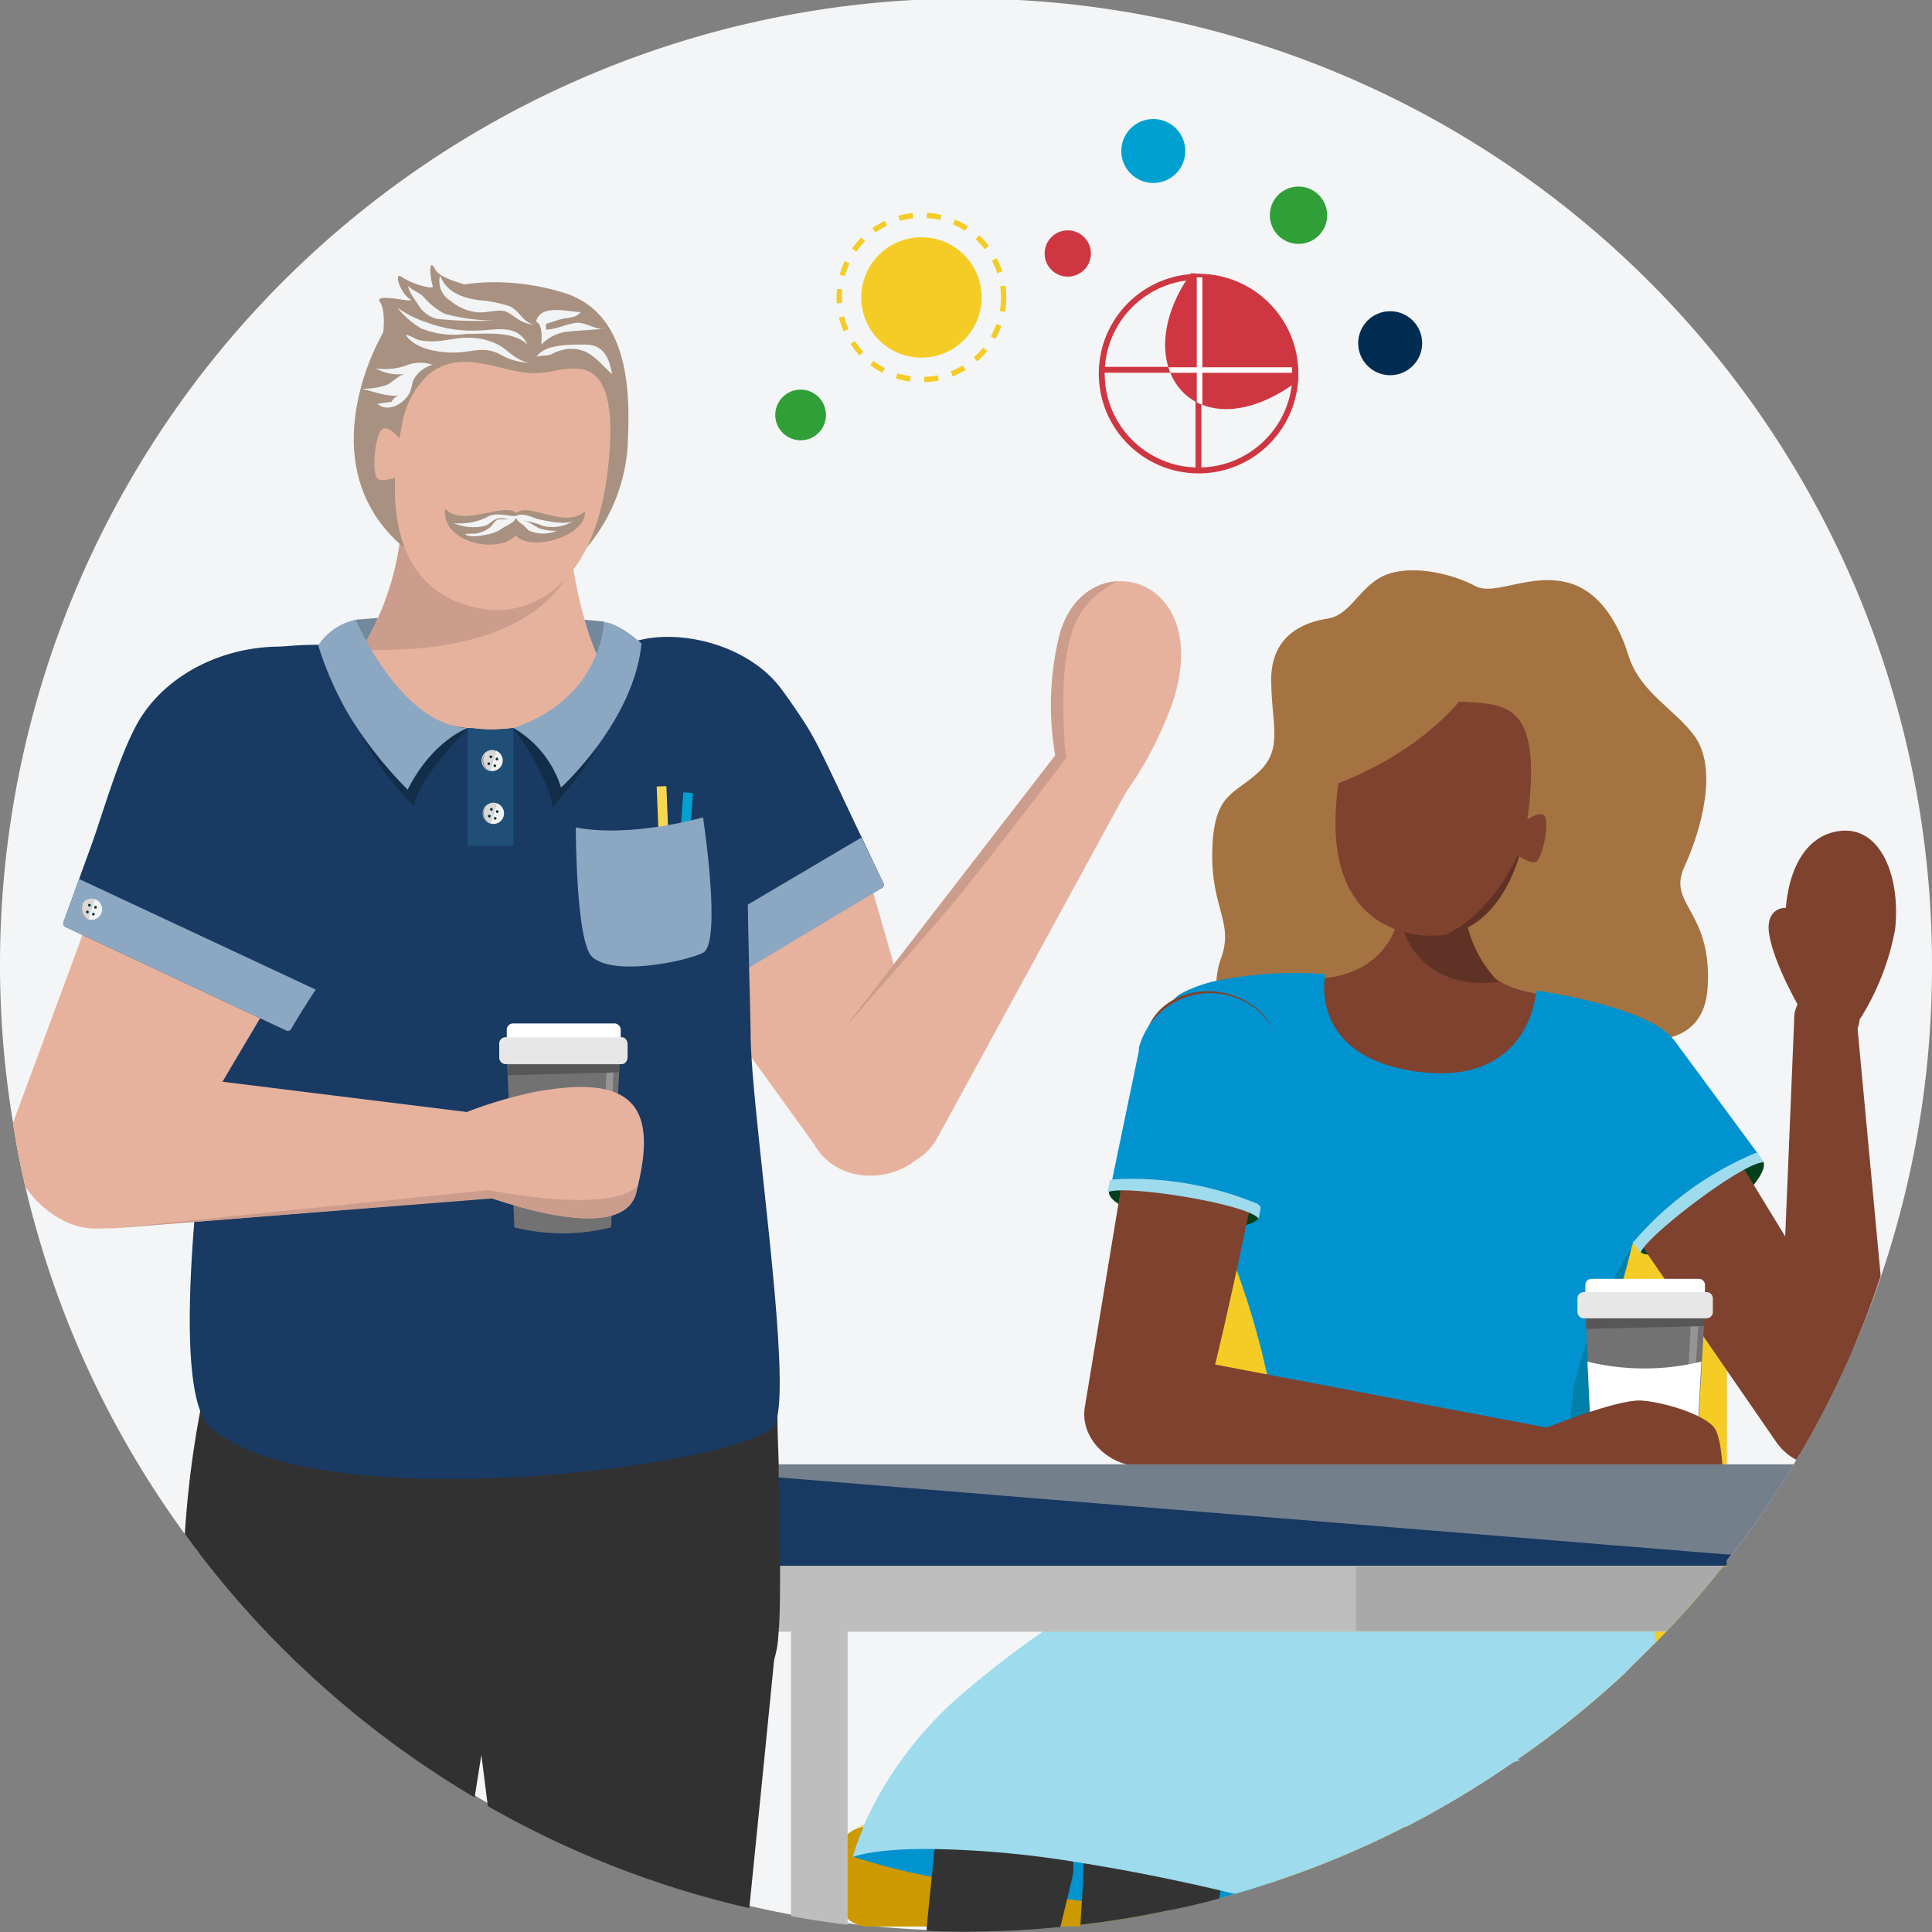 <svg xmlns="http://www.w3.org/2000/svg" viewBox="0 0 157 157"><rect x="0" y="0" width="157" height="157" fill="#808080" stroke="none"/><defs><clipPath id="clip-path"><path d="M105.52 30.92a9.12 9.12 0 0 0-8.73-8.72c-5.47 7.7.52 14.88 8.73 8.72z" class="cls-1"/></clipPath><style>.cls-1,.cls-47,.cls-49{fill:none}.cls-5{fill:#f4cc25}.cls-6{fill:#f7d74f}.cls-7{fill:#0093d0}.cls-8{fill:#a57341}.cls-10{fill:#043f1c}.cls-11{fill:#7f422f}.cls-13{fill:#603125}.cls-15{fill:#727272}.cls-16{fill:#959595}.cls-17{fill:#fff}.cls-18{fill:#e8e7e7}.cls-19{fill:#575757}.cls-20{fill:#9edbed}.cls-23{fill:#bfbebe}.cls-28{fill:#e7b29d}.cls-29{fill:#183a63}.cls-30{fill:#8ca7c2}.cls-31{fill:#323131}.cls-32{fill:#cc9d8d}.cls-33{fill:#a89180}.cls-35{fill:#d9d8d6}.cls-36{fill:#f2f2f2}.cls-37{fill:#033}.cls-38{fill:#98989a}.cls-41{fill:#f1f3f4}.cls-42{fill:#319f37}.cls-43{fill:#ce3741}.cls-47,.cls-49{stroke-miterlimit:10}.cls-47{stroke:#ce3741;stroke-width:.48px}.cls-49{stroke:#fff;stroke-width:.45px}</style></defs><g style="isolation:isolate"><g id="Layer_2" data-name="Layer 2"><g id="Layer_1-2" data-name="Layer 1"><path fill="#f3f5f6" d="M157 78.5a78.24 78.24 0 0 1-4.13 25.18q-1 3-2.25 5.85a76.09 76.09 0 0 1-4.4 8.69c-.08.14-.16.28-.25.41a4 4 0 0 1-.23.39 78.79 78.79 0 0 1-3.51 5.32q-.75 1-1.53 2c-.12.17-.25.33-.37.49l-.35.43q-2.14 2.72-4.53 5.22l-.1.11-.82.84-.53.57c-.66.66-1.34 1.32-2 2a76.8 76.8 0 0 1-8.73 7 2.82 2.82 0 0 1-.31.21 77.33 77.33 0 0 1-8.66 5.21h-.07a76.27 76.27 0 0 1-11.06 4.61c-.93.31-1.86.6-2.81.87l-1.24.35c-1.42.39-2.84.74-4.3 1q-3.46.74-7 1.14c-.38 0-.76.1-1.14.13a2.19 2.19 0 0 1-.36 0q-3.78.38-7.67.38c-1.07 0-2.13 0-3.19-.07-1.62-.06-3.23-.17-4.82-.34h-.08l-.39-.05c-.38 0-.75-.08-1.13-.13a69.83 69.83 0 0 1-4.6-.7c-1.14-.2-2.27-.44-3.38-.7a77.85 77.85 0 0 1-21.25-8.29q-.54-.3-1.08-.63a78.6 78.6 0 0 1-14.38-10.91L23 134a78.51 78.51 0 0 1-6.85-7.83c-.39-.49-.76-1-1.13-1.51A78 78 0 0 1 2.06 96.44c-.4-1.71-.75-3.45-1-5.2A78.5 78.5 0 1 1 157 78.5z"/><path fill="#c90" d="M114.16 148.45a76.27 76.27 0 0 1-11.06 4.61c-.93.31-1.86.6-2.81.87l-1.24.35c-1.42.39-2.84.74-4.3 1q-3.46.74-7 1.14v.13H70.41l-.39-.05a2.29 2.29 0 0 1-1.13-.59 2.37 2.37 0 0 1-.75-1.73v-3.4a2.37 2.37 0 0 1 .75-1.73 2.3 2.3 0 0 1 .86-.49h-.06l.41-.11h44.07z"/><path d="M140.33 97.73v29.58H140q-2.14 2.72-4.53 5.22l-.1.11-.82.84-.55.52c-.66.66-1.34 1.32-2 2a76.8 76.8 0 0 1-8.73 7H91.64V96.4c0-.11 0-.41.07-.61a14.06 14.06 0 0 1 4.17-8.21 12.64 12.64 0 0 1 1.69-1.41 13.48 13.48 0 0 1 1.45-.9 13.9 13.9 0 0 1 4.51-1.52h.19a12.94 12.94 0 0 1 1.77-.13h21.48a2.69 2.69 0 0 1 .4 0 14.6 14.6 0 0 1 3.44.74 13.9 13.9 0 0 1 5.28 3.34 14.07 14.07 0 0 1 3.91 7.18c.05.24.1.48.13.72v.24a.43.43 0 0 1 0 .11 14.92 14.92 0 0 1 .2 1.78z" class="cls-5"/><path d="M123.57 143a5.81 5.81 0 0 1-.63.21 77.33 77.33 0 0 1-8.66 5.21h-44.6l.41-.11h.16l5-1.28 5-1.28 1.25-.32.38-.1 3.71-.94 1.28-.33 4.81-1.06z" class="cls-6"/><g id="D6"><g id="Product_Pages" data-name="Product Pages"><path d="M103.1 153.06c-.93.31-1.86.6-2.81.87l-1.24.35c-1.42.39-2.84.74-4.3 1-2.52-.27-4.83-.53-6.92-.81l-1.08-.14c-4.7-.63-8.3-1.26-11-1.81a51.44 51.44 0 0 1-6.45-1.65l3.7-2.28.22-.14 2-1.27 4-2.52 2.61.82 8.26 2.61 1.16.36.19.06 5.77 1.82 1.78.84z" class="cls-7"/><path id="Path_853" d="M132.58 84.51c1.41 0 5.9.58 6.19-4.29.37-6.28-3.32-6.68-1.89-9.79s2.71-8 .84-10.59c-1.56-2.18-4.45-3.55-5.39-6.58-.7-2.28-2.12-5.06-4.73-5.86-3.14-.95-6.12 1.08-7.72.22s-4.68-1.74-7-1-3 3.35-5 3.65-4.6 1.41-4.58 5 1 5.57-1 7.45-3.6 1.68-3.78 6.17c-.19 4.89 1.8 6 .7 9S99.7 84 100.57 83s32.01 1.51 32.01 1.51z" class="cls-8" data-name="Path 853"/><path fill="#333" d="m99.24 153.33-.06.33-.08.43v.18c-1.42.39-2.84.74-4.3 1q-3.46.74-7 1.14l.12-2 .11-1.79v-.78c0-.17 0-.33.08-.49a5.64 5.64 0 0 1 1.65-2.93s0-.06.08-.07a2.83 2.83 0 0 1 .43-.36 5.65 5.65 0 0 1 7.24.36 5.65 5.65 0 0 1 1.62 2.68 5.75 5.75 0 0 1 .11 2.3zm-12.02-2.01a5.5 5.5 0 0 1-.07 1.21l-.18.75-.26 1.09-.54 2.22q-3.78.38-7.67.38c-1.07 0-2.13 0-3.19-.07v-.34l.4-4 .12-1.16.07-.76c0-.13 0-.26.08-.38a5.51 5.51 0 0 1 .71-1.69l.08-.12a5.67 5.67 0 0 1 5.72-2.45 5.61 5.61 0 0 1 3.79 2.47.35.35 0 0 1 0 .08 5.55 5.55 0 0 1 .94 2.77z"/><path d="m142.77 93.86.54.54c.67 2-8.39 8.8-10 7.34a.28.28 0 0 1 0-.4L142 94c.13 0 .67-.26.77-.14z" class="cls-10"/><path d="M150.62 109.53a76.09 76.09 0 0 1-4.4 8.69c-.08.14-.16.28-.25.41a4.65 4.65 0 0 1-1.65-1.48l-4-5.8-1.91-2.78-.44-.64-.11-.16-.42-.62-.57-.83-.28-.4-.59-.92-.74-1.09-1.37-2-.34-.49-.1-.14-.18-.27-.26-.38-.15-.22-6.37-9.26-.16-.24a4.71 4.71 0 0 1-.35-.62 5.53 5.53 0 0 1 1-6.14 4.22 4.22 0 0 1 .49-.45 5.6 5.6 0 0 1 .49-.36 5.5 5.5 0 0 1 5.4-.31 5.36 5.36 0 0 1 1.85 1.47 5.6 5.6 0 0 1 .36.49l.15.24.62 1 4.95 8.07.18.29.16.26.15.24.77 1.26 2.58 4.22z" class="cls-11"/><path d="M150.62 109.53a76.09 76.09 0 0 1-4.4 8.69 4.66 4.66 0 0 1-1.71-3.49v-.52l.56-13.69.73-17.63v-.07a2.44 2.44 0 0 1 .25-1.14 2.18 2.18 0 0 1 .38-.57 2.55 2.55 0 0 1 4.44 1.66l.06.6 1.9 20.32q-.97 2.98-2.21 5.84z" class="cls-11"/><circle id="Ellipse_725" cx="98.5" cy="85.94" r=".9" fill="#009e3d" data-name="Ellipse 725"/><path id="Path_688" d="M113.89 73s.15 6.51-7.52 6.57c-4.43 0-2.53 1.32-1.73 2.86.89 1.74 6.89 6.76 15.78 4.51 7-1.76 8.57-5.3 6.46-5.8-1.84-.43-4-.48-5.65-1.84s-2.61-6.3-2.61-6.3z" class="cls-11" data-name="Path 688"/><path id="Path_689" d="m119.15 74.82-5.45-.36s.93 6.17 8.08 5.34a10 10 0 0 1-2.63-4.98z" class="cls-13" data-name="Path 689"/><path id="Group_1364" d="M136.3 86.18a7.69 7.69 0 0 1-.11 1.55c-.46 3.06-2.26 7.19-3 11-.11.56-.23 1.12-.36 1.67 0 .13-.06.25-.1.38 0 .2-.09.39-.14.59-.21.85-.43 1.69-.66 2.51l-.3 1.09c-.09.3-.18.6-.26.9l-.12.4-.24.83c-.08.27-.15.54-.23.8-.15.51-.28 1-.41 1.49s-.25 1-.36 1.42a21.43 21.43 0 0 0-.39 2.12 4 4 0 0 0-.07.58 1 1 0 0 0 0 .17v2.67c0 .77.09 1.6.16 2.47v.15q0 .45.09.93v.34c.06.73.15 1.48.23 2.24.06.59.13 1.19.21 1.79l.15 1.21c.07.59.15 1.18.23 1.75 0 .18.05.35.07.52.24 1.72.49 3.33.7 4.7v.11c.23 1.47.42 2.64.53 3.32a76.8 76.8 0 0 1-8.73 7h.32a5.81 5.81 0 0 1-.63.21 26.3 26.3 0 0 1-8.58 1.14 54.57 54.57 0 0 1-12-1.23c-3.43-.87-4.44-1.83-4.44-1.83s.9-3.71 1.94-8.53c.36-1.68.73-3.49 1.1-5.33.2-1 .39-2 .56-3 .08-.38.15-.75.22-1.13l.5-3 .06-.42.12-.8c.12-.81.23-1.59.31-2.31s.16-1.53.19-2.19v-.7a4.27 4.27 0 0 0 .09-2.14 65.86 65.86 0 0 0-2.49-8.5c-.36-1.11-.72-2.27-1.06-3.45-.19-.64-.37-1.3-.55-2a2.68 2.68 0 0 0-.07-.27c-.07-.28-.14-.55-.2-.83s-.12-.51-.18-.77a72.71 72.71 0 0 0-2.5-8.29c-1.06-3.08-1.66-5.19-.4-6.4a1.36 1.36 0 0 1 .17-.16 3 3 0 0 1 .46-.29 11.13 11.13 0 0 1 2.64-.94 32.28 32.28 0 0 1 8.88-.56v.29a6.61 6.61 0 0 0 .5 3.42 5.27 5.27 0 0 0 .35.66c1 1.57 2.92 3.08 6.79 3.57 4.93.63 7.32-1.34 8.48-3.29l.16-.28a8.36 8.36 0 0 0 .9-2.82 1.53 1.53 0 0 0 0-.21s6.83.9 10.2 3.09l.26.2a1.42 1.42 0 0 1 .13.12 1.64 1.64 0 0 1 .3.35 3.35 3.35 0 0 1 .58 1.92z" class="cls-7" data-name="Group 1364"/><path fill="#0080a8" d="M129.69 118.87c.24 2.8.64 6 1 9l-4.54.66 1.72-15.71a36.43 36.43 0 0 1 4.68-11.37c-1.26 5.15-3.08 9.86-3.1 13.12v1.87c0 .68.17 1.56.24 2.43z"/><path d="m128.83 106.31.65 13.65h8.3l.77-13.65z" class="cls-15"/><path d="m138 107.76-.64 11s-.33.3-.59.2l.62-11.2z" class="cls-16"/><path d="M129 110.65a19.6 19.6 0 0 0 9.26 0l-.29 5.24s-3.39 1.69-8.72 0zm.3-6.73h8.78a.51.51 0 0 1 .47.55v.88a.52.52 0 0 1-.47.56h-8.78a.52.52 0 0 1-.47-.56v-.88a.51.51 0 0 1 .47-.55z" class="cls-17"/><path d="M128.19 105.57v1a.52.52 0 0 0 .48.56h10.05a.52.52 0 0 0 .47-.56v-1a.52.52 0 0 0-.48-.57h-10a.52.52 0 0 0-.52.57z" class="cls-18"/><path d="M128.87 107.14h9.63l-.03.62-9.56.23-.04-.85z" class="cls-19"/><path d="M102.3 98.19v.76c-1 1.87-12.16 0-12.19-2.09a.28.28 0 0 1 .3-.26l11.26 1.16c.12.02.65.24.63.43z" class="cls-10"/><path id="Path_687" d="M97.36 116.12c2.44-8.12 6.51-29.46 6.51-29.46v-.23c.54-2.56-1.45-5.13-4.42-5.75s-5.82.95-6.35 3.5v.24l-4.92 29.79c-.45 2.17 1.22 4.39 3.76 4.89 3.77.73 4.97-1.5 5.42-2.98z" class="cls-11" data-name="Path 687"/><path id="Path_891" d="m90.31 96.19 2.24-10.8v-.25a6 6 0 0 1 11.79 1.67v.24l-2 11z" class="cls-7" data-name="Path 891"/><path d="m102.44 98.17-.16.86c-.85-1.2-11-2.81-12.28-2.14l.16-.86c0-.13.16-.17.31-.19a26.6 26.6 0 0 1 11.75 2c.13.16.24.16.22.33zm27.25 20.7c-4.89 1.46-17.58 1.79-27-2.16.09-.79.16-1.53.19-2.19 4.93 3.46 22.15 4.61 26.67 1.88.01.77.07 1.6.14 2.47z" class="cls-20"/><path id="Path_692" fill="#ebc1ac" d="M145 114.28v.1-.1z" data-name="Path 692"/><path id="Path_693" fill="#cfe5c7" d="M136 116.72v.1-.1z" data-name="Path 693"/><path id="Path_697" d="M110.49 72.8s-4.41-3-4.64-9.88c-.14-4 .76-8.72 6-10.13s9.41-.31 11.71 3.42c2 3.31 3 11.71-.28 15.41z" class="cls-8" data-name="Path 697"/><path id="Path_700" d="M117.54 56.94c-1.85-.17-7.39-3-8.78 6.77-1.54 10.89 4.84 12.08 6.69 12.29 5.22.55 8.43-4 8.92-11.81s-2.78-6.88-6.83-7.25z" class="cls-11" data-name="Path 700"/><path id="Path_701" d="M123.66 68.83s-1.36 6.43-6.14 7.1c0 0 3.56-1.3 6.14-7.1z" class="cls-13" data-name="Path 701"/><path id="Path_729" d="M93.29 119.36h.53l31.3 1.66a2.54 2.54 0 0 0 .61-5l-30.79-5.86-.41-.08h-.11a4.68 4.68 0 0 0-1.18 9.29z" class="cls-11" data-name="Path 729"/><path d="M125.72 116s5.59-2.25 7.56-2.19c1.59.06 5 1 6 2.17.68.81.75 4.15.75 4.15l-15.12.23z" class="cls-11"/><path id="Path_5401" d="m107.21 55.89-1.38 8.74s9-2.14 13.83-9c.31-.43-1-2.72-1-2.72z" class="cls-8" data-name="Path 5401"/><path id="Path_5402" d="M154 75.53a20.66 20.66 0 0 1-2.89 7.34 2.39 2.39 0 0 1-4.58.76 2.43 2.43 0 0 1-.17-1s-1.11-4.56-1.23-6.07c-.43-5.48 1.51-9 4.82-9.06 3.05 0 4.49 3.96 4.05 8.03z" class="cls-11" data-name="Path 5402"/><path id="Path_5403" d="M146.25 74.44c-.54-1.08-2.85-1-2.49 1.41.38 2.6 2.76 6.55 2.76 6.55z" class="cls-11" data-name="Path 5403"/><path id="Path_698-2" d="M123 69.28s1.15.86 1.72.79 1.15-2.84.86-3.64-1.94.48-1.94.48z" class="cls-11" data-name="Path 698-2"/><path id="Path_891-2" d="m133 101.21-6.13-9.09-.16-.2c-1.69-2.17-1-5.57 1.63-7.6s6.06-1.9 7.75.27l.15.2 6.64 9z" class="cls-7" data-name="Path 891"/><path d="m142.86 93.75.51.71c-1.45-.22-9.65 6-10.06 7.36l-.51-.71c-.07-.11 0-.24.08-.35a26.44 26.44 0 0 1 9.63-7c.14-.09.28-.11.35-.01zm-8.33 39.73-.53.52c-.66.66-1.34 1.32-2 2a76.8 76.8 0 0 1-8.73 7h.32a5.81 5.81 0 0 1-.63.21 77.33 77.33 0 0 1-8.66 5.21h-.07a76.27 76.27 0 0 1-11.06 4.61c-.93.31-1.86.6-2.81.87l-1.12-.26c-4.25-1-7.94-1.7-11.14-2.22l-.81-.13A80.48 80.48 0 0 0 76 150.26c-4.7-.08-6.5.57-6.7.64a17.22 17.22 0 0 1 .83-2.31.61.61 0 0 1 0-.12 30.53 30.53 0 0 1 7.34-10.18 75 75 0 0 1 7.21-5.65C87 131 89.46 129.4 91.64 128l1.08-.69c2-1.24 3.65-2.28 4.78-3l1.51-.9.42-.42 2.75-2.76.12-.12c3.35 2.8 18 2.71 24.53 2.52 2 0 3.23-.12 3.23-.12a20.46 20.46 0 0 1 1.22 1.79c.25.4.52.85.79 1.34s.55 1 .81 1.62a17.71 17.71 0 0 1 1.57 5.22v.11q.06.47.08.89z" class="cls-20"/></g></g><path d="M68.88 131.09v25.32a69.83 69.83 0 0 1-4.6-.7v-24.62z" class="cls-23"/><path d="M142.23 124.35q-.75 1-1.53 2c-.12.17-.25.33-.37.49v.43H140q-2.14 2.72-4.53 5.22l-.1.11h-79.2v-8.29z" class="cls-23"/><path fill="#173963" d="M145.74 119a78.79 78.79 0 0 1-3.51 5.32q-.75 1-1.53 2c-.12.17-.25.33-.37.49v.43H50.18V119h95.56z"/><path fill="#a0a0a0" d="M140 127.31q-2.14 2.72-4.53 5.22h-25.28v-5.22zm5.74-8.31a78.79 78.79 0 0 1-3.51 5.32q-.75 1-1.53 2h-.37l-8.25-.67-1.65-.13-3.88-.32-11-.89-13.92-1.13-2.2-.18-7.79-.63-28.35-2.31-5.53-.45-6.41-.52-1.15-.1h95.62z" opacity=".68" style="mix-blend-mode:multiply"/><path fill="#72889b" d="M28.91 50.36a108.31 108.31 0 0 1 20.16.15l1.5 1.15s-1.38 2-1.46 2.18-20 0-20 0z"/><circle cx="17.22" cy="63.95" r="1.28" fill="#ee4069"/><path d="M94.67 58.67a28.88 28.88 0 0 1-2.86 5.26 3.47 3.47 0 0 0-.31.44c-.73 1.15-1.17 2.58-4 1.54-1.71-.63-1.56-1.3-1.62-3.38v-.8s0-.13-.07-.35a23.86 23.86 0 0 1 .31-9.66c.75-2.92 2.71-4.36 4.69-4.48 3.56-.24 7.19 3.89 3.86 11.43z" class="cls-28"/><path d="m91.75 63.92-.25.45-14.9 27.32-.32.56c-1.58 3.29-6.21 3.62-8.83 1.82S64 89 65.54 86.65l1.68-1.24 1.37-1.77 17.2-22.26.46-.6a3 3 0 0 1 .27-.33 3.24 3.24 0 0 1 4.14-.19c1.51 1.04 2 2.34 1.09 3.66z" class="cls-28"/><path d="m64.29 57.64 6.34 13.75 4.1 14.26c1.38 2.5 1.77 7.56-1 9.1s-6.19.76-7.56-1.75l-17.7-24.54-1.09-1.52c-2.3-4.18-.38-9.65 4.28-12.22S62 53.45 64.29 57.64z" class="cls-28"/><path d="M71.8 71.8a.29.29 0 0 1-.13.36l-9.84 5.49-6 3.35a.28.28 0 0 1-.39-.11c-1.63-2.86-7-11.41-7-11.41l-.87-1.24a7.92 7.92 0 0 1-.81-1.41c-2.12-4.82-1-10.86 3.35-14 3-2.11 10.16-1.14 13.37 3.14.68.91 2 2.82 2.53 3.8.81 1.39 2.81 5.8 4 8.25a1200 1200 0 0 0 1.79 3.78z" class="cls-29"/><path d="M71.8 71.8a.29.29 0 0 1-.13.36l-11.88 7.12-1-4.6L70 68.06c1 2.06 1.8 3.74 1.8 3.74z" class="cls-30"/><path d="M63.39 127.31c0 2.13 0 4-.12 5.33a10.26 10.26 0 0 1-.14 1.32c-.08.39-.16.74-.25 1-1.38 5.11-3.79 0-10.25-.13l-12.24-.51-2.3-.09L31 134a46.19 46.19 0 0 0-6.76 1.17L23 134a78.51 78.51 0 0 1-6.85-7.83c-.39-.49-.76-1-1.13-1.51a80.77 80.77 0 0 1 1.27-10.09c.2-1.09.35-1.71.35-1.71l46.42-1.07s.05 1.39.12 3.48c0 1.09.06 2.36.1 3.73v1.06c0 1.39.06 2.84.08 4.26.02 1.04.03 2.04.03 2.99z" class="cls-31"/><path d="m40.72 131.76-.16 1.55-.17 1.09c-.23 1.46-.67 4.33-1.26 8.14-.18 1.1-.36 2.28-.56 3.53a78.6 78.6 0 0 1-14.38-10.91L23 134a78.51 78.51 0 0 1-6.85-7.83 12.82 12.82 0 0 1 24.58 5.58z" class="cls-31"/><path d="m63.3 130-.07 1.56s0 .38-.11 1.1S63 134 62.89 135a.13.13 0 0 1 0 .06c-.4 4.09-1.13 11.38-2 20a77.85 77.85 0 0 1-21.25-8.29c-.18-1.47-.36-2.86-.52-4.16-.45-3.54-.81-6.38-1-8.23-.19-1.52-.3-2.36-.3-2.36l-.13-1.55a12.83 12.83 0 0 1 17.87-12 13.21 13.21 0 0 1 1.25.62c.34.2.66.4 1 .62a12.76 12.76 0 0 1 4.13 4.71 12.19 12.19 0 0 1 1.08 3 13 13 0 0 1 .28 2.58z" class="cls-31"/><path d="M32.07 58.1c-7.23-2.49-4-3.34-4-3.34a20 20 0 0 0 1.3-2 22.79 22.79 0 0 0 3.19-9.29 14.18 14.18 0 0 0 0-1.6c-.09-3.38 13.51.38 13.51.38s1.14 14.8 6.51 14.75c4.7 0-11.29 4.28-20.51 1.1z" class="cls-28"/><path d="M46.79 45.2s-1.61 8.14-17.41 7.59a22.79 22.79 0 0 0 3.19-9.29l.2-.51s10.84 2.92 14.02 2.21z" class="cls-32"/><path d="M61 84.24c.09 6.75 3.75 30 1.78 31.77-3.56 3.23-37.07 7.51-45.67 0-3.72-3.25-.17-26.91.07-29.37s.74-6.26 1.1-9.06c-7.2-7.3-8-16.15-1.9-22.56 3.37-3.57 12.83-2.46 12.83-2.46.85 1.44 1.92 5.84 8.79 6.61.44 0 .91.08 1.41.1a13.24 13.24 0 0 0 2.33-.11c5.68-.81 6.4-5.44 7.6-6.67 5.09-.87 9.7.53 12.32 4.76 5.66 9.14 2.49 13.2-.91 13.64 0 4.42.25 11.7.25 13.35z" class="cls-29"/><path d="M46.11 46.09A14.27 14.27 0 0 0 51 36.28c.22-4.2.25-10.81-5.19-12.49s-12.3-1.05-14.75 3.37c-1.77 3.2-4.86 11.56 1.6 17.2z" class="cls-33"/><path d="M42.23 24s-6.18-.82-6.84-2.07-.38.95-.22 1.31-1.75-.18-2.5-.72-.13 1.3.62 1.77-3-.6-2.41.26.27 3.47-.35 5.75a19.78 19.78 0 0 0-.45 5.35s1.79-7.05 5.43-7.87A16.45 16.45 0 0 0 42.23 24z" class="cls-33"/><path d="M32.77 36s-1.3-1.78-1.83-1-.74 3.72-.19 3.95 2-.32 2-.32z" class="cls-28"/><path d="M49.46 37.56c-1.12 11.54-7.64 12.18-9.59 12-6.87-.73-8.87-6.74-7.25-14.77a7.27 7.27 0 0 1 2.09-4.25c2.83-2.49 6.15-.08 9-.22l.63-.06c2.33-.35 6.01-1.89 5.12 7.3z" class="cls-28"/><path d="M42.24 42.65c-.11 2.56-6.27 2-6.09-1.22a.08.08 0 0 1 .14 0c1.71 1.65 6.08-1.59 5.95 1.22z" class="cls-33"/><path d="M41.63 42.62c-.12 2.56 5.69 1.43 5.92-.92a.08.08 0 0 0-.14-.06c-1.88 1.54-5.66-1.83-5.78 1z" class="cls-33"/><path d="m29.37 68.82-6.18 10.44-2.06 3.49-3.06 5.17-1.28 2.16-3.87 6.54a5.5 5.5 0 0 1-4.63 3.2 5.85 5.85 0 0 1-2.9-.51 8.5 8.5 0 0 1-3.33-2.87c-.4-1.71-.75-3.45-1-5.2L6.7 76l.47-1.26.07-.21.53-1.41.34-.91 4.1-11.05.61-1.9a6.86 6.86 0 0 1 2.91-3.44c2.06-1.11 4.72-.72 7.82.67 4.85 2.18 6.25 10.16 4.16 14.82z" class="cls-28"/><path d="M30.39 68.36c-.35 2.23-1.15 6.13-2 7.77-.51 1-1.6 2.57-2.72 4.29a61.34 61.34 0 0 0-2 3.2.31.31 0 0 1-.41.12L5.33 75.33a.32.32 0 0 1-.19-.33s.65-1.81 1.29-3.57c.39-1.09.78-2.15 1-2.76.89-2.46 2.19-7.06 3.68-9.79 2.45-4.49 8.34-7.13 14.17-6.12 4.84.79 5.93 10.36 5.11 15.6z" class="cls-29"/><path d="M43.39 94.15A3.4 3.4 0 0 1 41.72 97a2.64 2.64 0 0 1-1.38.34H40l-26.53 2.14-4.32.34h-.64c-2.79-.1-6.36-4-6.24-7.2s4.23-5.91 7-5.8l.63.07 28 3.47 2.7.33a3.15 3.15 0 0 1 2.79 3.46z" class="cls-28"/><path d="m41.18 85.65.62 14.09a16.13 16.13 0 0 0 7.86 0l.73-14.09z" class="cls-15"/><path d="m49.86 87.15-.6 11.36s-.32.31-.56.21l.58-11.57z" class="cls-16"/><path d="M41.38 90.13a17.14 17.14 0 0 0 8.78 0l-.28 5.41s-3.21 1.74-8.27 0zm.25-6.96H50a.53.53 0 0 1 .44.58v.9a.53.53 0 0 1-.44.58h-8.37a.53.53 0 0 1-.45-.58v-.9a.53.53 0 0 1 .45-.58z" class="cls-17"/><path d="M40.57 84.88v1a.54.54 0 0 0 .46.59h9.52c.25 0 .45-.26.45-.59v-1c0-.33-.2-.59-.45-.59H41a.53.53 0 0 0-.43.59z" class="cls-18"/><path d="M41.22 86.51h9.13l-.04.63-9.05.24-.04-.87z" class="cls-19"/><path fill="#00a0d0" d="m55.439 76.596-.788-.056.873-12.15.788.057z"/><path d="m54.64 76.053-.79.032-.487-12.17.79-.032z" class="cls-6"/><path d="M57.13 66.42s-5.81 1.69-10.34.82c0 0 0 9.27 1.32 10.51 1.69 1.58 7.41.43 9-.31s.02-11.02.02-11.02z" class="cls-30"/><path d="m51.85 96.3-.08.33-.07.3c-1.07 4.07-10 1-11.7.46l-.26-.09-.15-.58-1.72-6.33a34.81 34.81 0 0 1 5.41-1.62c8.21-1.58 10.08 1.17 8.57 7.53z" class="cls-28"/><path d="M25.66 80.42a61.34 61.34 0 0 0-2 3.2.31.31 0 0 1-.41.12L5.33 75.33a.32.32 0 0 1-.19-.33s.65-1.81 1.29-3.57z" class="cls-30"/><path d="M7.18 74.71a.86.86 0 0 1 .51-1.65z" class="cls-35"/><path d="M7.69 73.06a.86.86 0 1 1-.51 1.65z" class="cls-36"/><circle cx="7.76" cy="73.73" r=".11" class="cls-37"/><circle cx="7.59" cy="74.29" r=".11" class="cls-37"/><circle cx="7.27" cy="73.56" r=".11" class="cls-37"/><circle cx="7.1" cy="74.11" r=".11" class="cls-37"/><path d="M6.8 73.3a.86.86 0 0 0 .31 1.38 1.06 1.06 0 0 1-.31-1.38z" class="cls-38"/><path fill="#122d47" d="M38 59.17s-4.19 4.29-4.34 6.34a23.24 23.24 0 0 1-4.46-6.14zm3.73-.01s3 4.13 3.16 6.5c0 0 3.4-4.08 3.66-5.08z"/><path d="M28.91 50.36s3.61 8.53 9.08 8.81c0 0-2.85 1-4.86 5a33.22 33.22 0 0 1-4.65-5.86 26.8 26.8 0 0 1-2.62-5.87 4.87 4.87 0 0 1 3.05-2.08zm12.82 8.8A8.52 8.52 0 0 1 45.59 64s5.92-5.37 6.54-11.71c0 0-1.83-1.69-3.06-1.73 0-.05-.07 6.13-7.34 8.6z" class="cls-30"/><path fill="#1f4f77" d="M41.73 59.16v9.57H38v-9.56c.44 0 .91.08 1.41.1a13.24 13.24 0 0 0 2.32-.11z"/><path d="M39.81 62.65a.86.86 0 1 1 .5-1.64z" class="cls-35"/><path d="M40.31 61a.86.86 0 0 1-.5 1.64z" class="cls-36"/><circle cx="40.38" cy="61.68" r=".11" class="cls-37"/><circle cx="40.21" cy="62.23" r=".11" class="cls-37"/><circle cx="39.89" cy="61.5" r=".11" class="cls-37"/><circle cx="39.72" cy="62.06" r=".11" class="cls-37"/><path d="M39.43 61.25a.86.86 0 0 0 .3 1.38 1.05 1.05 0 0 1-.3-1.38z" class="cls-38"/><path d="M39.84 66.92a.86.86 0 1 1 .51-1.65z" class="cls-35"/><path d="M40.35 65.27a.86.86 0 0 1-.51 1.65z" class="cls-36"/><circle cx="40.41" cy="65.95" r=".11" class="cls-37"/><circle cx="40.24" cy="66.5" r=".11" class="cls-37"/><circle cx="39.93" cy="65.77" r=".11" class="cls-37"/><circle cx="39.76" cy="66.32" r=".11" class="cls-37"/><path d="M39.46 65.51a.87.87 0 0 0 .31 1.39 1.07 1.07 0 0 1-.31-1.39z" class="cls-38"/><path d="m51.85 96.3-.08.33-.07.3c-1.07 4.07-10 1-11.7.46L9.15 99.82l30.44-3.1h.2c.68.13 1.32.24 1.93.33 9.07 1.37 10.13-.75 10.13-.75zm34.67-35.85c0 .37.09.74.15 1.12 0 0-6.64 8.73-9 11.56s-9.12 10.51-9.12 10.51l17.2-22.26a23.86 23.86 0 0 1 .31-9.66c.75-2.92 2.71-4.36 4.69-4.48-2.75 1.67-4.85 3.12-4.23 13.21z" class="cls-32"/><path d="M42.87 28c-1.22-1.14-3.36-.86-5-.86a7.22 7.22 0 0 1-3.64-.45A7 7 0 0 1 32.29 25a8.66 8.66 0 0 0 2.33 1.18 10.51 10.51 0 0 0 4.16.68c1.49-.01 3.22-.61 4.09 1.14zm.55-1.63c-.93-.13-1.18-1.12-2-1.48a10.15 10.15 0 0 0-2.52-.5c-1.29-.19-2.61-.61-3.14-2a1.87 1.87 0 0 0 .85 2.06 4 4 0 0 0 2.07.91c.65.12 1.6-.2 2.25-.09s1.29 1.08 2.49 1.1zM43 29.48c-1-.16-1.57-.88-2.34-1.37a5.09 5.09 0 0 0-2.56-.66c-1-.05-1.91.28-2.86.28a4.87 4.87 0 0 1-1.14-.08c-.38-.1-.77-.41-1.12-.43.77 1.22 3 1.52 4.4 1.41 1.18-.1 2-.44 3.19.13a5.14 5.14 0 0 0 2.43.72z" class="cls-41"/><path d="M40.14 26.05a15.77 15.77 0 0 1-4-.55 5.73 5.73 0 0 1-1.72-1.38c-.35-.35-1-.56-1.23-.88-.09.29.58 1.2.78 1.5a2.54 2.54 0 0 0 1.51 1.17 31.33 31.33 0 0 0 4.66.14zm-5 3.59a3.1 3.1 0 0 0-2.19.08 5.19 5.19 0 0 1-2.41.22 3.76 3.76 0 0 0 2.31.45c-.56.19-.93.66-1.44.9a6.11 6.11 0 0 1-2.07.3c.91.17 2.33.76 3.23.5a1 1 0 0 0-.75.57 11.54 11.54 0 0 0-1.16.16c.92.77 2.26-.06 2.67-1 .2-.49.12-.81.45-1.24a2.64 2.64 0 0 1 1.36-.94zM43.6 29c.31-.13.83-.06 1.21-.21a3.78 3.78 0 0 1 1.39-.44c1.73-.09 2.36 1 3.54 2.06C49.5 29 49 28 47.55 28s-3.31 0-3.95 1zm-.03-2.87c.31-1.45 2.64-.8 3.62-.76-.39.43-.79.42-1.32.51s-1 .31-1.48.43a1.29 1.29 0 0 0 0 .48c.9-.05 1.59-.45 2.41-.55s1.62.65 2.54.46l-3.13.24A3.46 3.46 0 0 0 44 28c0-.54.12-1.59-.43-1.87zM42 41.94c-1 0-1.67-.39-2.6.17a5 5 0 0 1-2.52.4 4 4 0 0 0 2.49.23c.4-.11.61-.46 1-.57a1.22 1.22 0 0 1 .92.07 2.4 2.4 0 0 0-.89 0c-.26.15-.41.54-.71.71a2.37 2.37 0 0 1-.91.39c-.31.06-.67 0-1 .07.45.32 1.43.1 1.93 0a2.92 2.92 0 0 0 1.15-.51c.39-.24 1.01-.45 1.14-.96z" class="cls-41"/><path d="M41.91 41.94c.63-.34 1.41.18 2 .29s2.09.46 2.7.09a3.2 3.2 0 0 1-2.48.42 6.16 6.16 0 0 0-1.71-.45c.65.08.92.45 1.48.67a3.91 3.91 0 0 0 1.36.17 2.88 2.88 0 0 1-2.25 0c-.22-.15-.32-.35-.54-.5s-.47-.29-.56-.69z" class="cls-41"/><circle id="Ellipse_2385" cx="65.06" cy="33.72" r="2.06" class="cls-42" data-name="Ellipse 2385"/><circle id="Ellipse_2386" cx="86.77" cy="20.6" r="1.88" class="cls-43" data-name="Ellipse 2386"/><circle id="Ellipse_2386-2" cx="93.72" cy="12.27" r="2.6" fill="#00a1d1" data-name="Ellipse 2386"/><circle id="Ellipse_2386-3" cx="112.97" cy="27.89" r="2.6" fill="#002c51" data-name="Ellipse 2386"/><circle id="Ellipse_2388" cx="105.52" cy="17.49" r="2.33" class="cls-42" data-name="Ellipse 2388"/><g id="Group_3616" data-name="Group 3616"><circle id="Ellipse_2392" cx="74.88" cy="24.17" r="4.89" class="cls-5" data-name="Ellipse 2392"/><circle id="Ellipse_2393" cx="74.88" cy="24.17" r="6.68" fill="none" stroke="#f4cc25" stroke-dasharray="1.14" stroke-miterlimit="10" stroke-width=".43" data-name="Ellipse 2393"/></g><circle id="Ellipse_2746" cx="97.4" cy="30.36" r="7.87" class="cls-47" data-name="Ellipse 2746"/><path id="Path_4791" d="M105.52 30.92a9.12 9.12 0 0 0-8.73-8.72c-5.47 7.7.52 14.88 8.73 8.72z" class="cls-43" data-name="Path 4791"/><path id="Line_305" d="M89.54 30.05h15.91" class="cls-47" data-name="Line 305"/><path id="Line_306" d="M97.39 38.23V22.32" class="cls-47" data-name="Line 306"/><g id="Group_4281" clip-path="url(#clip-path)" data-name="Group 4281"><g id="Group_4280" data-name="Group 4280"><path id="Line_307" d="M90.12 30.07H105" class="cls-49" data-name="Line 307"/><path id="Line_308" d="M97.48 38.11V22.54" class="cls-49" data-name="Line 308"/></g></g><path d="M157 78.5a78.24 78.24 0 0 1-4.13 25.18q-1 3-2.25 5.85a76.09 76.09 0 0 1-4.4 8.69c-.08.14-.16.28-.25.41a4 4 0 0 1-.23.39 78.79 78.79 0 0 1-3.51 5.32q-.75 1-1.53 2c-.12.17-.25.33-.37.49l-.35.43q-2.14 2.72-4.53 5.22l-.1.11-.82.84-.53.57c-.66.66-1.34 1.32-2 2a76.8 76.8 0 0 1-8.73 7 2.82 2.82 0 0 1-.31.21 77.33 77.33 0 0 1-8.66 5.21h-.07a76.27 76.27 0 0 1-11.06 4.61c-.93.31-1.86.6-2.81.87l-1.24.35c-1.42.39-2.84.74-4.3 1q-3.46.74-7 1.14c-.38 0-.76.1-1.14.13a2.19 2.19 0 0 1-.36 0q-3.78.38-7.67.38c-1.07 0-2.13 0-3.19-.07-1.62-.06-3.23-.17-4.82-.34h-.08l-.39-.05c-.38 0-.75-.08-1.13-.13a69.83 69.83 0 0 1-4.6-.7c-1.14-.2-2.27-.44-3.38-.7a77.85 77.85 0 0 1-21.25-8.29q-.54-.3-1.08-.63a78.6 78.6 0 0 1-14.38-10.91L23 134a78.51 78.51 0 0 1-6.85-7.83c-.39-.49-.76-1-1.13-1.51A78 78 0 0 1 2.06 96.44c-.4-1.71-.75-3.45-1-5.2A78.5 78.5 0 1 1 157 78.5z" class="cls-1"/></g></g></g></svg>